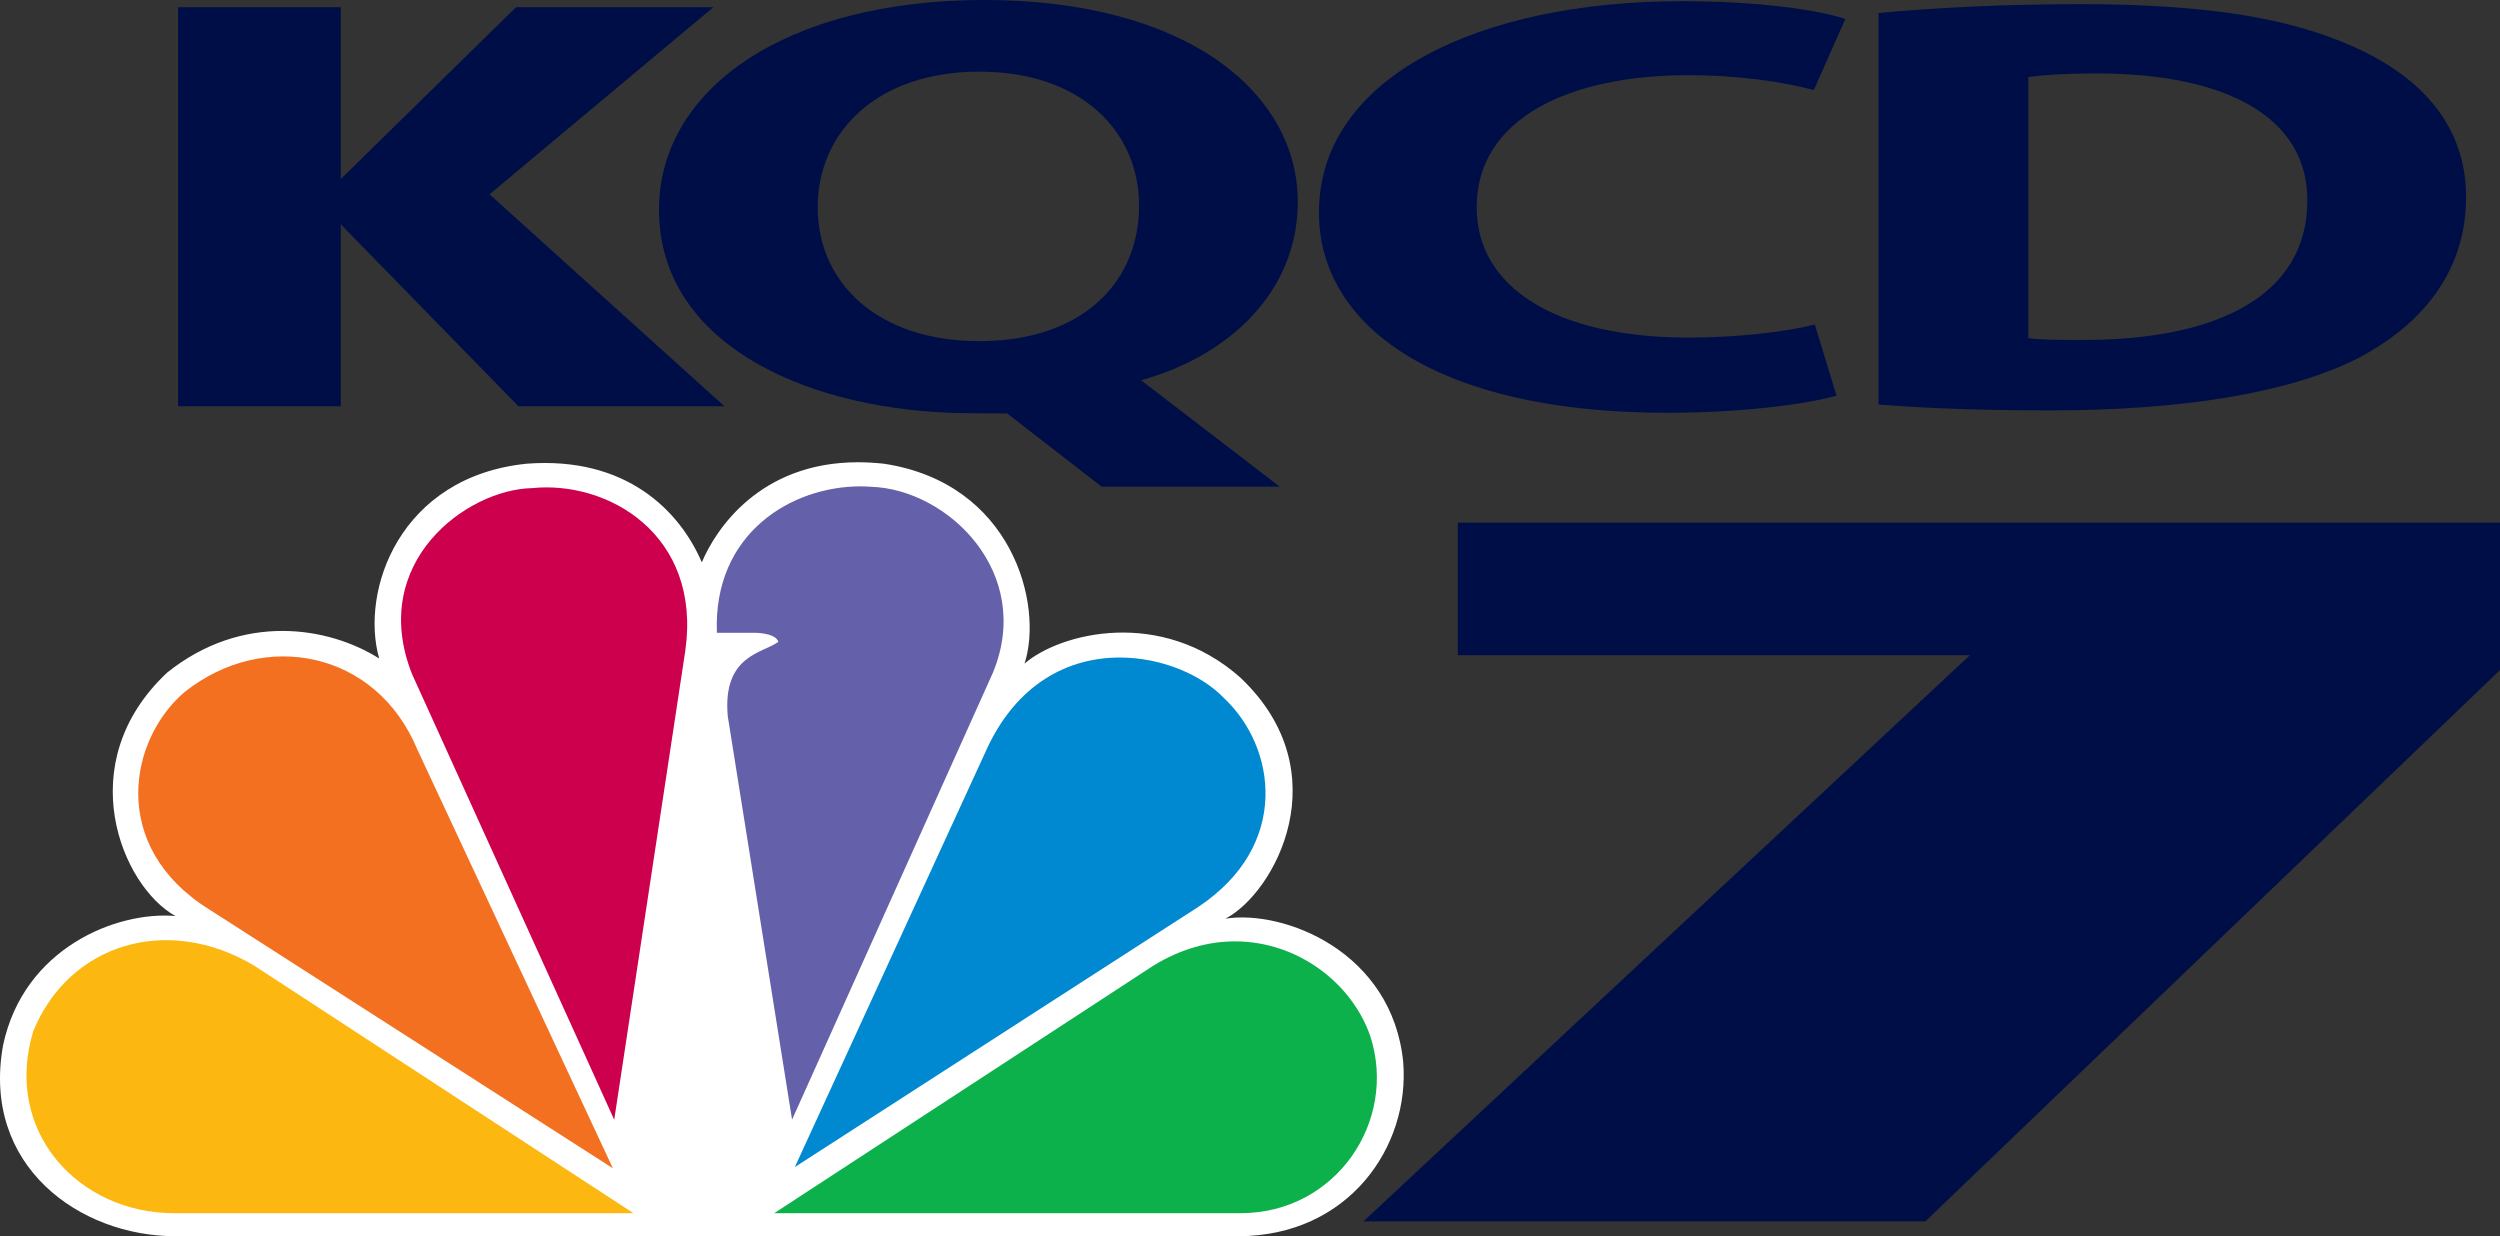 <svg width="1179" height="583" viewBox="0 0 1179 583" fill="none" xmlns="http://www.w3.org/2000/svg">
<rect x="0" y="0" width="1179" height="583" fill="#333333" stroke="none"/>
<path d="M84 191.601V3.4H160.727V84.408L243.355 3.4H336.426L230.87 91.636L341.647 191.601H244.49L160.727 105.819V191.601H84Z" fill="#000E47"/>
<path d="M603.5 229.5H519.5L475 195C475 195 454.899 194.953 447.925 194.673C376.796 191.88 310.78 160.598 310.78 98.873C310.78 42.175 370.287 0 464.197 0C559.502 0 612.035 43.571 612.035 95.242C612.035 137.975 579.027 168.14 538.116 179.312L603.5 229.5ZM461.872 160.878C509.757 160.878 537.186 133.786 537.186 96.918C537.186 62.284 510.222 33.795 461.872 33.795C413.523 33.795 385.629 62.284 385.629 97.756C385.629 133.506 413.988 160.878 461.872 160.878Z" fill="#000E47"/>
<path d="M855.864 153.057L866.092 186.574C853.539 190.204 823.786 194.673 786.129 194.673C677.807 194.673 622.019 153.895 622.019 100.269C622.019 36.03 698.263 0.559 793.102 0.559C829.829 0.559 857.723 4.748 870.276 8.938L855.399 42.454C841.452 38.823 821.461 35.471 795.892 35.471C740.104 35.471 696.403 55.86 696.403 97.756C696.403 135.461 733.595 159.202 796.357 159.202C818.207 159.202 841.452 156.688 855.864 153.057Z" fill="#000E47"/>
<path d="M885.919 190.763V6.145C911.954 3.631 945.892 1.955 981.224 1.955C1041.2 1.955 1080.25 8.658 1110 22.065C1142.54 36.589 1163 59.771 1163 93.007C1163 129.037 1141.15 153.895 1111.4 169.257C1078.39 185.736 1027.71 193.556 966.347 193.556C929.62 193.556 903.121 192.16 885.919 190.763ZM956.584 36.309V159.481C962.628 160.319 972.856 160.319 981.224 160.319C1045.85 160.598 1088.15 139.372 1088.15 94.404C1088.15 55.302 1050.03 34.633 988.662 34.633C973.321 34.633 962.628 35.471 956.584 36.309Z" fill="#000E47"/>
<path d="M330.978 265.202C320.657 241.117 295.515 215.106 248.429 218.679C188.447 224.774 169.754 278.503 178.819 310.557C154.93 295.437 114.308 288.787 78.85 317.176C33.071 360.071 57.556 418.08 82.724 431.995C54.987 429.594 11.152 447.112 1.454 492.937C-8.862 549.832 37.541 583 82.724 583H583.766C636.016 583 665.006 540.751 661.753 500.906C656.627 448.904 605.716 428.951 577.946 433.226C601.148 421.127 632.136 364.29 585.017 319.608C547.616 286.355 499.933 298.453 483.168 312.957C492.207 285.178 477.387 227.756 416.723 218.673C412.529 218.236 408.492 218 404.644 218C358.335 218.005 337.513 249.646 330.978 265.202Z" fill="white"/>
<path d="M87.201 326.232C60.747 348.615 51.119 399.331 98.806 428.979L289.045 550.974L196.803 353.449C177.475 306.837 124.598 296.673 87.201 326.232Z" fill="#F37021"/>
<path d="M250.958 230.198C220.035 230.786 173.6 265.206 194.265 317.766L289.667 528.07L323.19 306.87C330.948 251.907 286.448 226.536 250.958 230.198Z" fill="#CC004C"/>
<path d="M338.084 298.424H356.122C356.122 298.424 365.756 298.424 367.067 302.671C359.968 308.09 340.645 308.769 343.21 337.714L373.536 528.03L468.287 317.173C487.668 270.093 446.987 230.775 410.901 229.572C409.216 229.459 407.524 229.367 405.774 229.367C373.384 229.367 336.269 251.369 338.084 298.424Z" fill="#6460AA"/>
<path d="M464.463 355.232L374.844 550.387L565.029 427.748C608.869 398.683 601.798 352.215 577.258 329.247C566.97 318.437 548.08 310.086 528.069 310.086C504.43 310.082 479.13 321.803 464.463 355.232Z" fill="#0089D0"/>
<path d="M543.732 455.527L365.125 572.135H585.04C630.158 572.135 659.153 528.651 646.263 488.75C637.63 463.67 612.089 443.981 582.444 443.953C569.967 443.957 556.734 447.471 543.732 455.527Z" fill="#0DB14B"/>
<path d="M82.069 572.142H298.739L120.089 455.534C78.817 430.747 32.408 445.251 15.655 486.382C1.454 533.467 36.911 572.142 82.069 572.142Z" fill="#FCB711"/>
<path d="M687.5 246.5V309H929L643 576H908L1179 316V246.5H687.5Z" fill="#000E47"/>
</svg>
